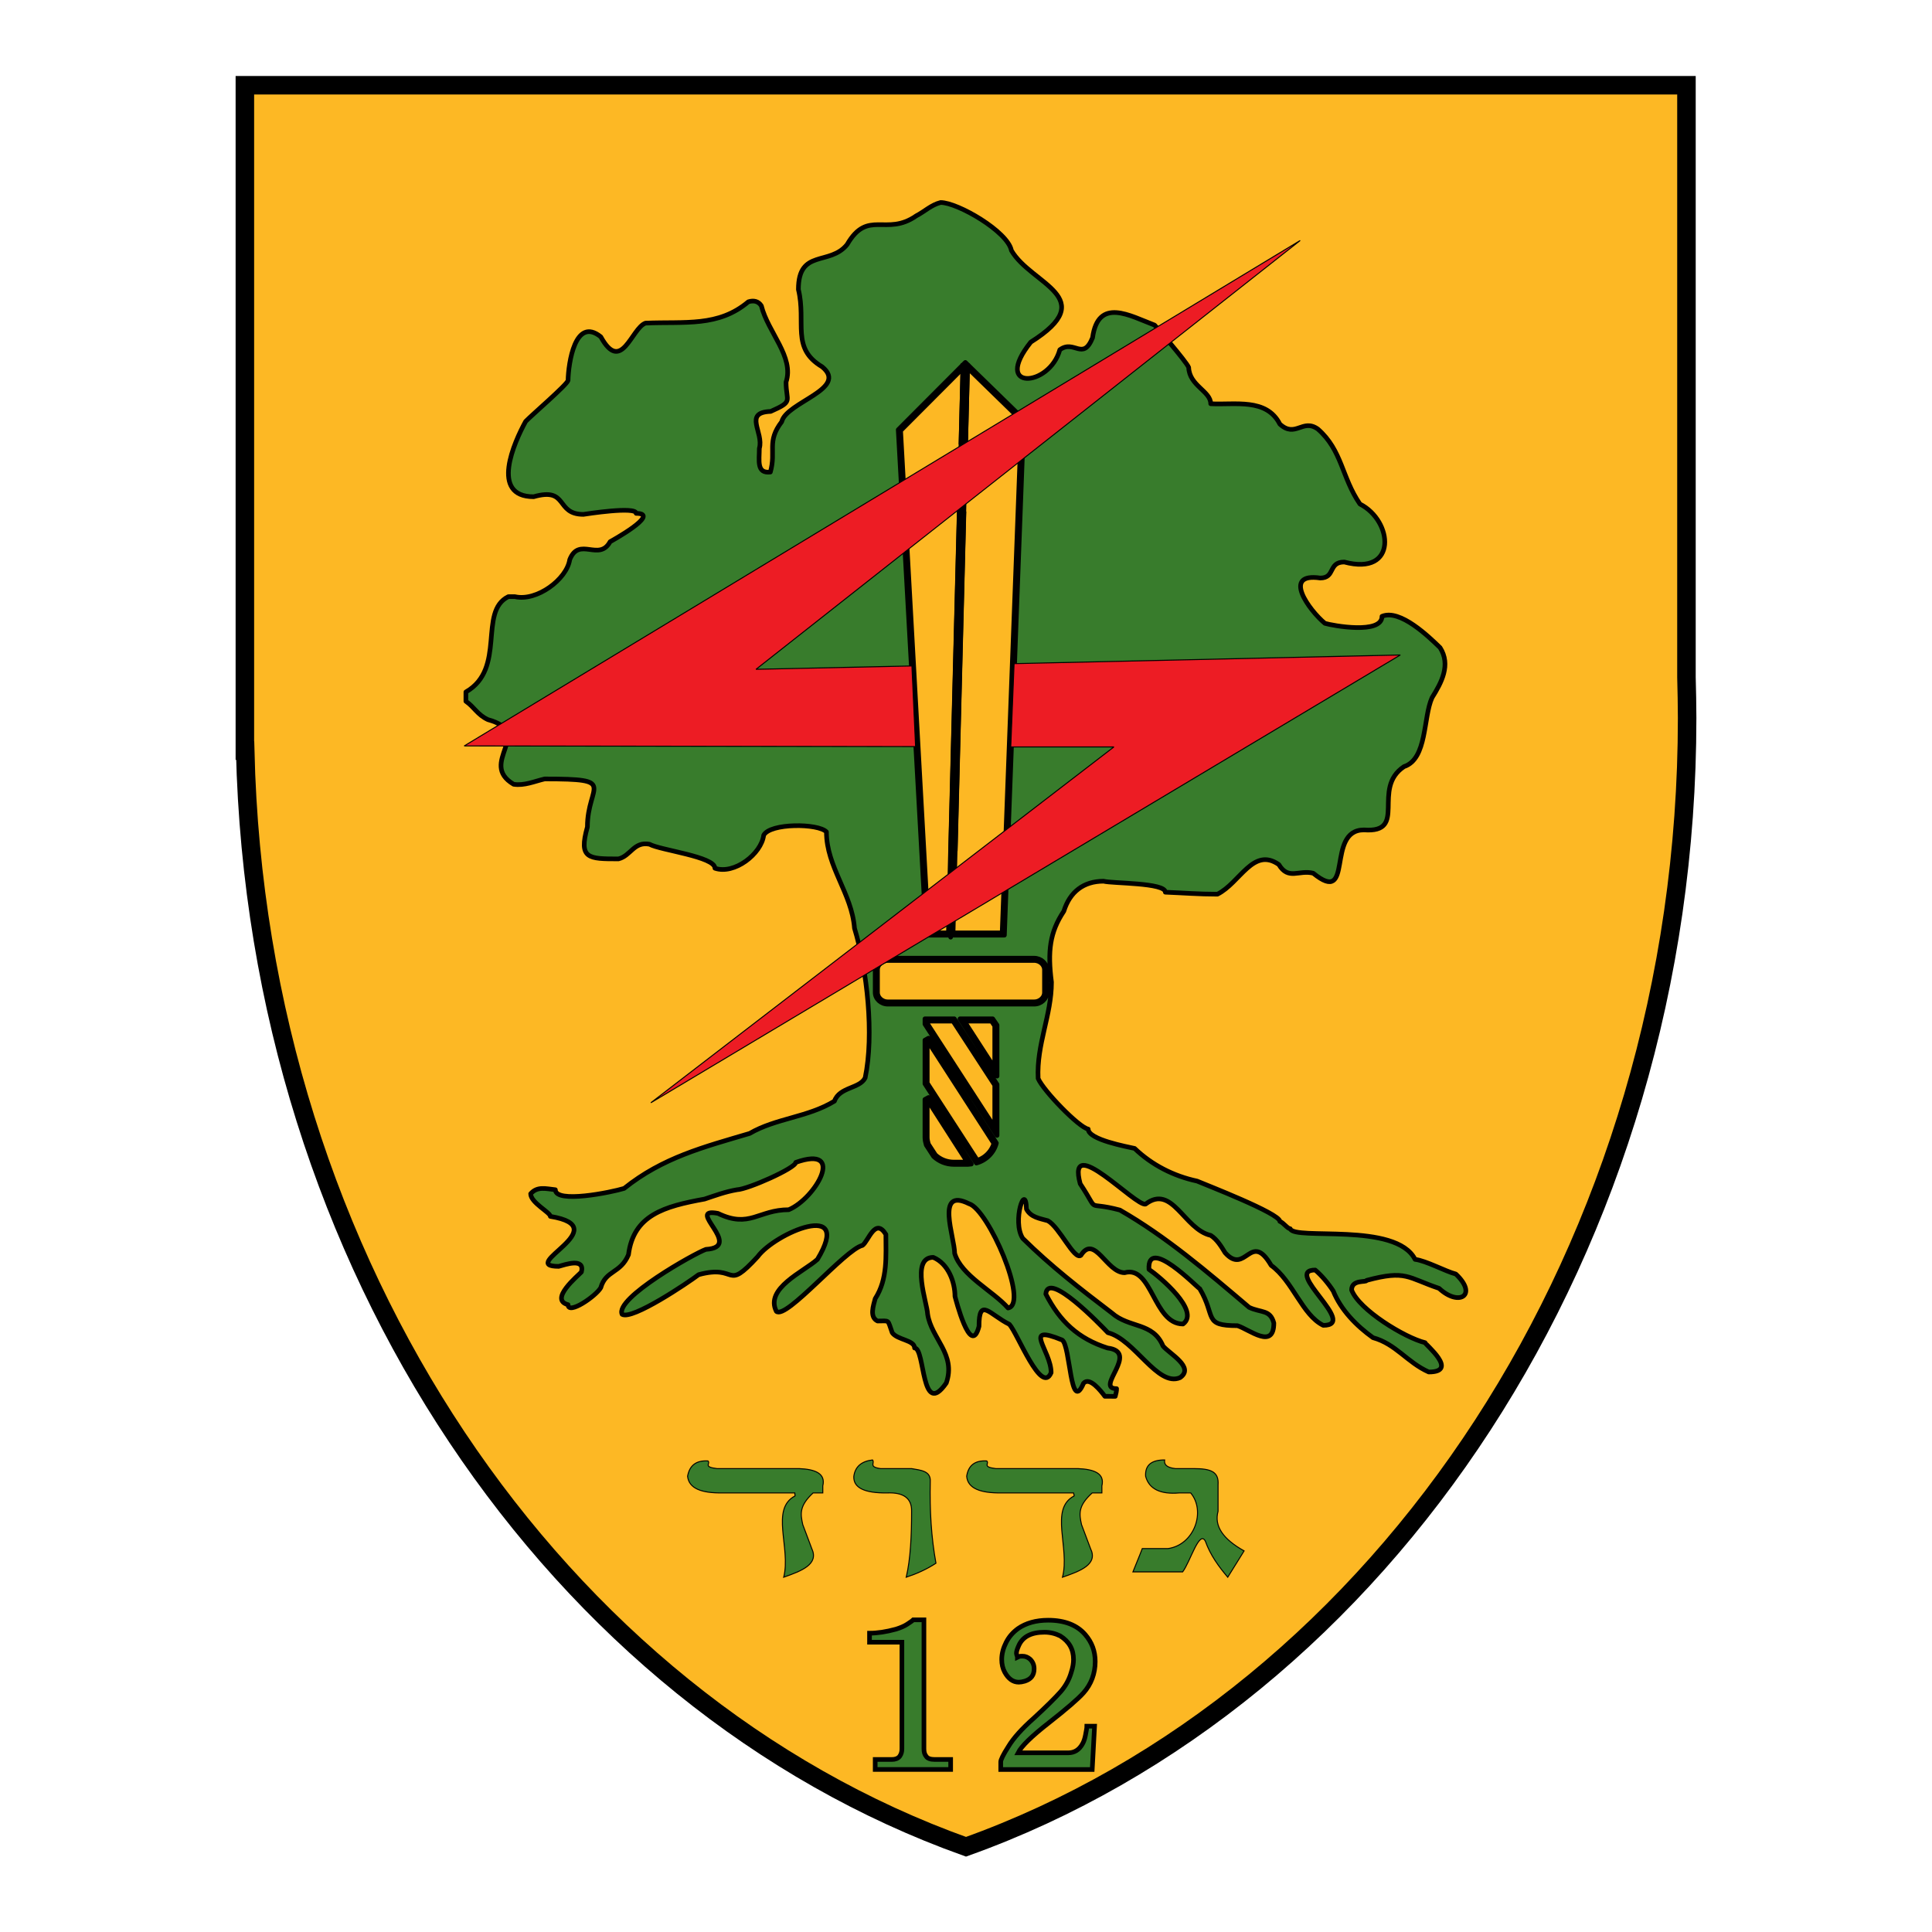 <?xml version="1.0" encoding="utf-8"?>
<!-- Generator: Adobe Illustrator 13.0.0, SVG Export Plug-In . SVG Version: 6.00 Build 14948)  -->
<!DOCTYPE svg PUBLIC "-//W3C//DTD SVG 1.0//EN" "http://www.w3.org/TR/2001/REC-SVG-20010904/DTD/svg10.dtd">
<svg version="1.0" id="Layer_1" xmlns="http://www.w3.org/2000/svg" xmlns:xlink="http://www.w3.org/1999/xlink" x="0px" y="0px"
	 width="192.756px" height="192.756px" viewBox="0 0 192.756 192.756" enable-background="new 0 0 192.756 192.756"
	 xml:space="preserve">
<g>
	<polygon fill-rule="evenodd" clip-rule="evenodd" fill="#FFFFFF" points="0,0 192.756,0 192.756,192.756 0,192.756 0,0 	"/>
	
		<path fill-rule="evenodd" clip-rule="evenodd" fill="#FDB824" stroke="#000000" stroke-width="1.847" stroke-miterlimit="2.613" d="
		M168.258,8.504v59.07c0.033,1.363,0.067,2.726,0.067,4.055c0,52.854-30.378,97.73-71.947,112.623
		c-40.737-14.56-70.714-57.939-71.914-109.365h-0.033v-3.258V8.504H168.258L168.258,8.504z"/>
	<path fill="none" stroke="#000000" stroke-width="0.923" stroke-miterlimit="2.613" d="M94.846,93.502v-0.199 M96.312,36.161
		l-6.695,6.714l2.798,50.428h2.432h0.1h5.262l1.933-51.458L96.312,36.161L96.312,36.161z M92.281,109.691l0.366-0.199l4.263,6.647
		c-0.1,0-0.233,0.034-0.333,0.034h-1.399c-0.799,0-1.499-0.3-2.032-0.799l-0.733-1.13c-0.066-0.232-0.133-0.498-0.133-0.765V109.691
		L92.281,109.691z M92.281,103.774l0.366-0.199l6.762,10.471c-0.233,0.931-0.999,1.729-1.999,1.994l-5.129-7.911V103.774
		L92.281,103.774z M99.476,102.278v5.086l-3.697-5.718h3.265L99.476,102.278L99.476,102.278z M95.212,101.646l4.264,6.549v5.086
		l-7.194-11.103v-0.532H95.212L95.212,101.646z M88.584,95.597h14.589c0.699,0,1.266,0.532,1.266,1.164v2.26
		c0,0.632-0.566,1.163-1.266,1.163H88.584c-0.7,0-1.266-0.531-1.266-1.163v-2.26C87.318,96.128,87.884,95.597,88.584,95.597
		L88.584,95.597z M94.846,93.502l1.466-57.242"/>
	<path fill-rule="evenodd" clip-rule="evenodd" fill="#387C2C" d="M110.234,139.31c-0.399-0.532-1.532-1.995-2.132-1.297
		c-1.332,3.125-1.299-3.789-2.132-4.321c-4.063-1.662-1.099,1.03-1.099,3.258c-0.967,2.294-3.331-3.89-4.164-4.82
		c-1.965-0.964-3.031-2.792-3.031,0.199c-0.833,3.258-2.365-2.892-2.398-2.991c0-1.43-0.667-3.258-2.165-3.89
		c-2.298,0-0.6,4.588-0.566,5.651c0.366,2.46,2.865,3.989,1.865,6.881c-2.531,3.656-2.099-3.49-3.164-3.49
		c0-0.798-1.732-0.798-2.232-1.529c-0.5-1.362-0.2-1.163-1.465-1.163c-0.833-0.398-0.4-1.562-0.233-2.228
		c1.266-1.961,1.066-4.255,1.066-6.415c-1.066-1.729-1.732,0.664-2.332,1.097c-1.732,0.398-7.628,7.446-8.594,6.582
		c-1.166-2.294,2.731-3.956,4.097-5.186c3.63-6.018-4.264-2.594-5.962-0.267c-3.298,3.591-1.899,0.698-5.896,1.796
		c-1.099,0.83-6.628,4.554-7.628,3.955c-0.766-1.596,7.228-6.083,8.361-6.482c3.864-0.232-2.166-4.222,1.199-3.59
		c3.165,1.529,4.03-0.365,7.062-0.365c2.698-1.131,5.763-6.516,0.7-4.721c0,0.565-4.797,2.692-5.862,2.726
		c-1.166,0.2-2.132,0.565-3.231,0.931c-4.03,0.731-7.095,1.596-7.595,5.552c-0.799,1.895-2.265,1.529-2.765,3.291
		c-0.466,0.831-3.264,2.759-3.264,1.695c-1.932-0.499,0.999-2.893,1.333-3.258c0.366-1.463-1.632-0.731-2.265-0.565
		c-4.23,0,5.862-3.889-0.833-4.986c0-0.398-1.965-1.362-1.965-2.26c0.666-0.765,1.532-0.499,2.465-0.399
		c0,1.396,5.562,0.267,6.861-0.133c3.864-3.091,7.928-4.122,12.524-5.484c2.631-1.529,5.795-1.596,8.46-3.225
		c0.5-1.43,2.531-1.229,3.064-2.327c0.899-4.288,0.2-10.77-1.066-14.925c-0.267-3.49-2.798-6.116-2.798-9.607
		c-0.799-0.864-5.629-0.897-6.262,0.333c-0.233,1.861-2.931,3.956-4.863,3.291c0-1.164-5.462-1.795-6.528-2.394
		c-1.565-0.299-1.865,1.164-3.098,1.463c-2.998,0-3.997,0-3.098-3.191c0-4.222,3.131-4.787-4.263-4.787
		c-1,0.232-2.032,0.698-3.098,0.532c-3.597-2.127,2.165-5.152-2.565-6.449c-1.066-0.499-1.366-1.263-2.198-1.829
		c0-0.299,0-0.631,0-0.931c4.063-2.327,1.199-8.011,4.23-9.507c0.233,0,0.433,0,0.666,0c2.166,0.499,5.163-1.729,5.463-3.69
		c0.933-2.36,2.931,0.233,4.031-1.795c0,0,5.163-2.826,2.598-2.826c0-0.731-5.029,0.066-5.263,0.1c-2.831,0-1.465-2.759-4.963-1.762
		c-4.397,0-1.932-5.452-0.799-7.513c0.6-0.631,4.13-3.656,4.23-4.088c0.033-1.696,0.699-6.416,3.264-4.355
		c2.065,3.756,3.064-0.864,4.463-1.363c3.964-0.166,7.262,0.399,10.259-2.127c0.533-0.167,0.999-0.066,1.299,0.399
		c0.666,2.659,3.297,5.086,2.464,7.612c0,1.961,0.799,1.895-1.532,2.925c-2.764,0.1-0.666,2.094-1.132,3.69
		c0,1.197-0.3,2.526,1.099,2.36c0.6-2.094-0.4-3.025,1.133-5.02c0.466-1.961,6.728-3.291,4.03-5.485
		c-3.131-1.861-1.566-4.388-2.365-7.712c0-4.088,3.131-2.327,4.863-4.488c2.065-3.557,3.897-0.764,6.895-2.858
		c0.833-0.432,1.499-1.097,2.432-1.33c1.698,0,6.694,2.892,7.062,4.787c1.965,3.391,8.993,4.687,1.932,9.141
		c-3.897,4.887,1.865,4.521,2.897,0.765c1.433-1.063,2.299,1.164,3.265-1.196c0.566-4.089,3.73-2.194,6.195-1.263
		c0,0.033,3.164,3.623,3.397,4.222c0.067,1.828,2.198,2.36,2.198,3.623c2.398,0.133,5.562-0.598,6.896,2.028
		c1.565,1.429,2.265-0.598,3.797,0.499c2.432,2.127,2.365,4.82,4.197,7.479c3.297,1.662,3.797,7.213-1.565,5.784
		c-1.633,0-0.866,1.596-2.398,1.596c-3.864-0.565-1.1,3.224,0.466,4.521c0.767,0.233,5.696,1.13,5.696-0.698
		c1.799-0.765,4.696,2.061,5.796,3.125c1.099,1.729,0.133,3.49-0.8,4.986c-0.899,1.961-0.467,6.116-2.798,6.881
		c-3.298,2.194,0.433,6.648-3.997,6.316c-3.864,0-0.933,7.679-5.063,4.321c-1.432-0.366-2.464,0.731-3.431-0.864
		c-2.564-1.795-3.863,1.828-6.129,2.958c-1.832,0-3.464-0.133-5.195-0.2c0-0.964-5.297-0.864-6.163-1.097
		c-1.998,0-3.363,1.064-3.963,2.992c-1.399,2.094-1.633,3.989-1.232,7.081c0,3.324-1.499,6.183-1.333,9.606
		c0.5,1.197,4.064,4.887,4.997,5.053c0,1.064,3.93,1.762,4.63,1.929c1.731,1.661,3.896,2.759,6.229,3.257
		c0.766,0.333,8.261,3.225,8.261,4.022c0.366,0.133,0.766,0.731,1.032,0.731c0.399,1.196,10.559-0.698,12.458,3.059
		c1.099,0.133,3.03,1.196,4.063,1.462c2.231,2.095,0.333,3.291-1.666,1.43c-3.164-1.063-3.264-1.861-7.228-0.798
		c0,0.232-1.499-0.133-1.499,0.964c0.732,1.962,5.296,4.754,7.328,5.252c0,0.167,3.431,2.926,0.366,2.926
		c-2.165-0.964-3.265-2.793-5.562-3.424c-1.665-1.196-3.198-2.759-3.964-4.654c-0.466-0.73-1.166-1.562-1.799-2.094
		c-3.264,0,4.363,5.518,0.8,5.518c-2.099-1.03-3.031-4.421-5.196-5.983c-2.065-3.523-2.531,1.064-4.597-1.263
		c-0.366-0.599-0.8-1.33-1.433-1.729c-2.664-0.599-3.83-5.152-6.495-3.125c-0.933,0.332-7.927-7.246-6.528-2.027
		c2.065,3.124,0.333,1.662,3.964,2.626c4.63,2.659,8.66,6.116,12.891,9.706c1.199,0.565,2.099,0.199,2.465,1.562
		c0,2.692-2.398,0.665-3.631,0.267c-3.464,0-2.099-0.898-3.764-3.69c-0.2-0.066-5.263-5.318-5.063-1.928
		c1.066,0.731,5.163,4.155,3.397,5.451c-2.964,0-3.064-5.884-5.829-5.119c-1.798,0-2.997-3.89-4.363-1.729
		c-0.666,0.499-2.132-2.825-3.297-3.457c-0.8-0.232-1.699-0.332-2.132-1.163c-0.067-2.793-1.466,1.229-0.367,2.925
		c2.799,2.76,5.663,4.986,8.894,7.446c1.732,1.529,4.098,0.897,5.097,3.291c0.633,0.765,3.197,2.127,1.698,3.158
		c-2.231,0.964-4.529-3.823-7.194-4.488c-0.699-0.731-5.995-6.249-6.195-3.855c1.398,2.726,3.23,4.454,6.162,5.385
		c3.264,0.399-1.333,4.056,0.899,4.056c0,0.266-0.066,0.498-0.134,0.765C110.934,139.31,110.601,139.31,110.234,139.31
		L110.234,139.31z M96.312,36.161l-6.695,6.714l2.798,50.428h2.432v0.199v-0.199v0.199v-0.199h0.1h5.262l1.933-51.458L96.312,36.161
		L96.312,36.161z M92.281,109.691l0.366-0.199l4.263,6.647c-0.1,0-0.233,0.034-0.333,0.034h-1.399c-0.799,0-1.499-0.3-2.032-0.799
		l-0.733-1.13c-0.066-0.232-0.133-0.498-0.133-0.765V109.691L92.281,109.691z M92.281,103.774l0.366-0.199l6.762,10.471
		c-0.233,0.931-0.999,1.729-1.999,1.994l-5.129-7.911V103.774L92.281,103.774z M99.476,102.278v5.086l-3.697-5.718h3.265
		L99.476,102.278L99.476,102.278z M95.212,101.646l4.264,6.549v5.086l-7.194-11.103v-0.532H95.212L95.212,101.646z M88.584,95.597
		h14.589c0.699,0,1.266,0.532,1.266,1.164v2.26c0,0.632-0.566,1.163-1.266,1.163H88.584c-0.7,0-1.266-0.531-1.266-1.163v-2.26
		C87.318,96.128,87.884,95.597,88.584,95.597L88.584,95.597z M100.575,130.5c-1.532-1.729-4.664-3.225-5.33-5.451
		c0-1.596-1.965-6.648,1.432-4.953C98.576,120.628,102.707,130.102,100.575,130.5L100.575,130.5z"/>
	<path fill="none" stroke="#000000" stroke-width="0.462" stroke-linejoin="round" stroke-miterlimit="2.613" d="M110.234,139.31
		c-0.399-0.532-1.532-1.995-2.132-1.297c-1.332,3.125-1.299-3.789-2.132-4.321c-4.063-1.662-1.099,1.03-1.099,3.258
		c-0.967,2.294-3.331-3.89-4.164-4.82c-1.965-0.964-3.031-2.792-3.031,0.199c-0.833,3.258-2.365-2.892-2.398-2.991
		c0-1.43-0.667-3.258-2.165-3.89c-2.298,0-0.6,4.588-0.566,5.651c0.366,2.46,2.865,3.989,1.865,6.881
		c-2.531,3.656-2.099-3.49-3.164-3.49c0-0.798-1.732-0.798-2.232-1.529c-0.5-1.362-0.2-1.163-1.465-1.163
		c-0.833-0.398-0.4-1.562-0.233-2.228c1.266-1.961,1.066-4.255,1.066-6.415c-1.066-1.729-1.732,0.664-2.332,1.097
		c-1.732,0.398-7.628,7.446-8.594,6.582c-1.166-2.294,2.731-3.956,4.097-5.186c3.63-6.018-4.264-2.594-5.962-0.267
		c-3.298,3.591-1.899,0.698-5.896,1.796c-1.099,0.83-6.628,4.554-7.628,3.955c-0.766-1.596,7.228-6.083,8.361-6.482
		c3.864-0.232-2.166-4.222,1.199-3.59c3.165,1.529,4.03-0.365,7.062-0.365c2.698-1.131,5.763-6.516,0.7-4.721
		c0,0.565-4.797,2.692-5.862,2.726c-1.166,0.2-2.132,0.565-3.231,0.931c-4.03,0.731-7.095,1.596-7.595,5.552
		c-0.799,1.895-2.265,1.529-2.765,3.291c-0.466,0.831-3.264,2.759-3.264,1.695c-1.932-0.499,0.999-2.893,1.333-3.258
		c0.366-1.463-1.632-0.731-2.265-0.565c-4.23,0,5.862-3.889-0.833-4.986c0-0.398-1.965-1.362-1.965-2.26
		c0.666-0.765,1.532-0.499,2.465-0.399c0,1.396,5.562,0.267,6.861-0.133c3.864-3.091,7.928-4.122,12.524-5.484
		c2.631-1.529,5.795-1.596,8.46-3.225c0.5-1.43,2.531-1.229,3.064-2.327c0.899-4.288,0.2-10.77-1.066-14.925
		c-0.267-3.49-2.798-6.116-2.798-9.607c-0.799-0.864-5.629-0.897-6.262,0.333c-0.233,1.861-2.931,3.956-4.863,3.291
		c0-1.164-5.462-1.795-6.528-2.394c-1.565-0.299-1.865,1.164-3.098,1.463c-2.998,0-3.997,0-3.098-3.191
		c0-4.222,3.131-4.787-4.263-4.787c-1,0.232-2.032,0.698-3.098,0.532c-3.597-2.127,2.165-5.152-2.565-6.449
		c-1.066-0.499-1.366-1.263-2.198-1.829c0-0.299,0-0.631,0-0.931c4.063-2.327,1.199-8.011,4.23-9.507c0.233,0,0.433,0,0.666,0
		c2.166,0.499,5.163-1.729,5.463-3.69c0.933-2.36,2.931,0.233,4.031-1.795c0,0,5.163-2.826,2.598-2.826
		c0-0.731-5.029,0.066-5.263,0.1c-2.831,0-1.465-2.759-4.963-1.762c-4.397,0-1.932-5.452-0.799-7.513
		c0.6-0.631,4.13-3.656,4.23-4.088c0.033-1.696,0.699-6.416,3.264-4.355c2.065,3.756,3.064-0.864,4.463-1.363
		c3.964-0.166,7.262,0.399,10.259-2.127c0.533-0.167,0.999-0.066,1.299,0.399c0.666,2.659,3.297,5.086,2.464,7.612
		c0,1.961,0.799,1.895-1.532,2.925c-2.764,0.1-0.666,2.094-1.132,3.69c0,1.197-0.3,2.526,1.099,2.36c0.6-2.094-0.4-3.025,1.133-5.02
		c0.466-1.961,6.728-3.291,4.03-5.485c-3.131-1.861-1.566-4.388-2.365-7.712c0-4.088,3.131-2.327,4.863-4.488
		c2.065-3.557,3.897-0.764,6.895-2.858c0.833-0.432,1.499-1.097,2.432-1.33c1.698,0,6.694,2.892,7.062,4.787
		c1.965,3.391,8.993,4.687,1.932,9.141c-3.897,4.887,1.865,4.521,2.897,0.765c1.433-1.063,2.299,1.164,3.265-1.196
		c0.566-4.089,3.73-2.194,6.195-1.263c0,0,3.164,3.623,3.397,4.222c0.067,1.828,2.198,2.36,2.198,3.623
		c2.398,0.133,5.562-0.598,6.896,2.028c1.565,1.429,2.265-0.598,3.797,0.499c2.432,2.127,2.365,4.82,4.197,7.479
		c3.297,1.662,3.797,7.213-1.565,5.784c-1.633,0-0.866,1.596-2.398,1.596c-3.864-0.565-1.1,3.224,0.466,4.521
		c0.767,0.233,5.696,1.13,5.696-0.698c1.799-0.765,4.696,2.061,5.796,3.125c1.099,1.729,0.133,3.49-0.8,4.986
		c-0.899,1.961-0.467,6.116-2.798,6.881c-3.298,2.194,0.433,6.648-3.997,6.316c-3.864,0-0.933,7.679-5.063,4.321
		c-1.432-0.366-2.464,0.731-3.431-0.864c-2.564-1.795-3.863,1.828-6.129,2.958c-1.832,0-3.464-0.133-5.195-0.2
		c0-0.964-5.297-0.864-6.163-1.097c-1.998,0-3.363,1.064-3.963,2.992c-1.399,2.094-1.633,3.989-1.232,7.081
		c0,3.324-1.499,6.183-1.333,9.606c0.5,1.197,4.064,4.887,4.997,5.053c0,1.064,3.93,1.762,4.63,1.929
		c1.731,1.661,3.896,2.759,6.229,3.257c0.766,0.333,8.261,3.225,8.261,4.022c0.366,0.133,0.766,0.731,1.032,0.731
		c0.399,1.196,10.559-0.698,12.458,3.059c1.099,0.133,3.03,1.196,4.063,1.462c2.231,2.095,0.333,3.291-1.666,1.43
		c-3.164-1.063-3.264-1.861-7.228-0.798c0,0.232-1.499-0.133-1.499,0.964c0.732,1.962,5.296,4.754,7.328,5.252
		c0,0.167,3.431,2.926,0.366,2.926c-2.165-0.964-3.265-2.793-5.562-3.424c-1.665-1.196-3.198-2.759-3.964-4.654
		c-0.466-0.73-1.166-1.562-1.799-2.094c-3.264,0,4.363,5.518,0.8,5.518c-2.099-1.03-3.031-4.421-5.196-5.983
		c-2.065-3.523-2.531,1.064-4.597-1.263c-0.366-0.599-0.8-1.33-1.433-1.729c-2.664-0.599-3.83-5.152-6.495-3.125
		c-0.933,0.332-7.927-7.246-6.528-2.027c2.065,3.124,0.333,1.662,3.964,2.626c4.63,2.659,8.66,6.116,12.891,9.706
		c1.199,0.565,2.099,0.199,2.465,1.562c0,2.692-2.398,0.665-3.631,0.267c-3.464,0-2.099-0.898-3.764-3.69
		c-0.2-0.066-5.263-5.318-5.063-1.928c1.066,0.731,5.163,4.155,3.397,5.451c-2.964,0-3.064-5.884-5.829-5.119
		c-1.798,0-2.997-3.89-4.363-1.729c-0.666,0.499-2.132-2.825-3.297-3.457c-0.8-0.232-1.699-0.332-2.132-1.163
		c-0.067-2.793-1.466,1.229-0.367,2.925c2.799,2.76,5.663,4.986,8.894,7.446c1.732,1.529,4.098,0.897,5.097,3.291
		c0.633,0.765,3.197,2.127,1.698,3.158c-2.231,0.964-4.529-3.823-7.194-4.488c-0.699-0.731-5.995-6.249-6.195-3.855
		c1.398,2.726,3.23,4.454,6.162,5.385c3.264,0.399-1.333,4.056,0.899,4.056c0,0.266-0.066,0.498-0.134,0.765
		C110.934,139.31,110.601,139.31,110.234,139.31L110.234,139.31z M96.312,36.161l-6.695,6.714l2.798,50.428h2.432v0.199v-0.199
		v0.199v-0.199h0.1h5.262l1.933-51.458L96.312,36.161L96.312,36.161z M92.281,109.691l0.366-0.199l4.263,6.647
		c-0.1,0-0.233,0.034-0.333,0.034h-1.399c-0.799,0-1.499-0.3-2.032-0.799l-0.733-1.13c-0.066-0.232-0.133-0.498-0.133-0.765V109.691
		L92.281,109.691z M92.281,103.774l0.366-0.199l6.762,10.471c-0.233,0.931-0.999,1.729-1.999,1.994l-5.129-7.911V103.774
		L92.281,103.774z M99.476,102.278v5.086l-3.697-5.718h3.265L99.476,102.278L99.476,102.278z M95.212,101.646l4.264,6.549v5.086
		l-7.194-11.103v-0.532H95.212L95.212,101.646z M88.584,95.597h14.589c0.699,0,1.266,0.532,1.266,1.164v2.26
		c0,0.632-0.566,1.163-1.266,1.163H88.584c-0.7,0-1.266-0.531-1.266-1.163v-2.26C87.318,96.128,87.884,95.597,88.584,95.597
		L88.584,95.597z M100.575,130.5c-1.532-1.729-4.664-3.225-5.33-5.451c0-1.596-1.965-6.648,1.432-4.953
		C98.576,120.628,102.707,130.102,100.575,130.5L100.575,130.5z"/>
	
		<path fill-rule="evenodd" clip-rule="evenodd" fill="#387C2C" stroke="#000000" stroke-width="0.1" stroke-miterlimit="2.613" d="
		M107.104,148.949c0.033,0.1,0.066,0.199,0.066,0.3c-2.498,1.296-0.399,5.186-1.166,8.11c1.832-0.632,3.564-1.296,2.798-2.858
		c-0.3-0.798-0.599-1.596-0.899-2.394c-0.232-1.063-0.366-1.861,1.066-3.158c0.333,0,0.633,0,0.966,0c0-0.232,0-0.465,0-0.698
		c0.3-1.229-0.732-1.662-2.398-1.729c-2.731,0-5.462,0-8.193,0c-1.399-0.166-0.6-0.498-0.899-0.765
		c-1.166-0.066-1.832,0.433-1.999,1.529c0.1,1.23,1.399,1.695,3.498,1.662C102.34,148.949,104.738,148.949,107.104,148.949
		L107.104,148.949z"/>
	
		<path fill-rule="evenodd" clip-rule="evenodd" fill="#387C2C" stroke="#000000" stroke-width="0.1" stroke-miterlimit="2.613" d="
		M85.186,147.287c-0.066,1.13,1.033,1.695,3.331,1.662c1.532-0.066,2.465,0.466,2.432,1.828c0,2.427-0.1,4.721-0.533,6.582
		c1-0.332,1.999-0.765,2.964-1.396c-0.466-2.559-0.633-5.285-0.566-8.144c0.066-1.063-0.933-1.131-1.865-1.297
		c-1.033,0-2.065,0-3.098,0c-1.232-0.166-0.533-0.564-0.799-0.864C85.952,145.791,85.319,146.323,85.186,147.287L85.186,147.287z"/>
	
		<path fill-rule="evenodd" clip-rule="evenodd" fill="#387C2C" stroke="#000000" stroke-width="0.1" stroke-miterlimit="2.613" d="
		M113.032,156.827c1.665,0,3.298,0,4.963,0c0.767-1.03,1.666-4.222,2.266-3.058c0.499,1.396,1.332,2.526,2.231,3.59
		c0.533-0.864,1.099-1.762,1.632-2.626c-2.132-1.196-2.998-2.493-2.598-3.956c0-0.864,0-1.729,0-2.626
		c0.1-1.329-0.733-1.629-2.432-1.629c-0.6,0-1.232,0-1.832,0c-0.899-0.1-1.133-0.432-1.066-0.864c-1.332,0-1.965,0.532-1.898,1.629
		c0.333,1.264,1.466,1.828,3.364,1.662c0.399,0,0.767,0,1.133,0c1.532,1.828,0.366,5.186-2.266,5.552c-0.865,0-1.698,0-2.564,0
		C113.665,155.299,113.332,156.063,113.032,156.827L113.032,156.827z"/>
	
		<path fill-rule="evenodd" clip-rule="evenodd" fill="#387C2C" stroke="#000000" stroke-width="0.1" stroke-miterlimit="2.613" d="
		M79.291,148.949c0,0.1,0.033,0.199,0.033,0.3c-2.498,1.296-0.399,5.186-1.132,8.11c1.799-0.632,3.531-1.296,2.798-2.858
		c-0.3-0.798-0.6-1.596-0.899-2.394c-0.233-1.063-0.366-1.861,1.033-3.158c0.333,0,0.633,0,0.966,0c0-0.232,0-0.465,0-0.698
		c0.3-1.229-0.732-1.662-2.365-1.729c-2.731,0-5.463,0-8.194,0c-1.433-0.166-0.6-0.498-0.899-0.765
		c-1.166-0.066-1.832,0.433-2.032,1.529c0.133,1.23,1.398,1.695,3.497,1.662C74.494,148.949,76.892,148.949,79.291,148.949
		L79.291,148.949z"/>
	<path fill-rule="evenodd" clip-rule="evenodd" fill="#387C2C" d="M87.318,175.543h1.666c0.333,0,0.6-0.1,0.766-0.3
		c0.167-0.232,0.233-0.465,0.233-0.765v-10.637h-3.231v-0.897c0.766,0,1.665-0.133,2.631-0.399c0.433-0.133,0.833-0.299,1.132-0.498
		s0.5-0.333,0.6-0.433h1.066v12.864c0,0.333,0.066,0.565,0.233,0.765c0.133,0.2,0.433,0.3,0.833,0.3h1.599v0.997h-7.528V175.543
		L87.318,175.543z"/>
	<path fill-rule="evenodd" clip-rule="evenodd" fill="#387C2C" d="M101.508,165.338c0,0,0.066-0.033,0.166-0.066
		c0.101-0.034,0.233-0.034,0.333-0.034c0.3,0,0.533,0.101,0.767,0.3c0.267,0.266,0.399,0.564,0.399,0.964
		c0,0.632-0.3,1.03-0.933,1.229c-0.233,0.066-0.434,0.1-0.6,0.1c-0.566,0-1.032-0.332-1.398-0.997c-0.2-0.365-0.3-0.798-0.3-1.263
		c0-0.599,0.166-1.163,0.433-1.695c0.3-0.599,0.699-1.03,1.199-1.396c0.766-0.531,1.766-0.831,2.998-0.831
		c1.665,0,2.897,0.499,3.697,1.43c0.666,0.765,0.999,1.662,0.999,2.692c0,1.196-0.399,2.261-1.166,3.125
		c-0.566,0.632-1.731,1.629-3.464,2.991c-1.699,1.33-2.731,2.327-3.064,2.992h4.996c0.633,0,1.1-0.299,1.433-0.897
		c0.133-0.232,0.233-0.532,0.3-0.897c0.066-0.366,0.133-0.665,0.133-0.864h0.767l-0.233,4.321h-9.127v-0.765
		c0-0.199,0.233-0.698,0.767-1.529c0.499-0.831,1.332-1.762,2.531-2.825c1.266-1.164,2.132-2.028,2.665-2.626
		c0.499-0.565,0.865-1.23,1.065-1.929c0.167-0.498,0.233-0.931,0.233-1.296c0-1.03-0.434-1.795-1.332-2.36
		c-0.467-0.232-1-0.365-1.566-0.365c-1.299,0-2.165,0.432-2.564,1.329c-0.133,0.3-0.233,0.565-0.233,0.765
		c0,0.1,0.033,0.166,0.066,0.266C101.508,165.271,101.508,165.305,101.508,165.338L101.508,165.338z"/>
	<path fill="none" stroke="#000000" stroke-width="0.462" stroke-miterlimit="2.613" d="M87.318,175.543h1.666
		c0.333,0,0.6-0.1,0.766-0.3c0.167-0.232,0.233-0.465,0.233-0.765v-10.637h-3.231v-0.897c0.766,0,1.665-0.133,2.631-0.399
		c0.433-0.133,0.833-0.299,1.132-0.498s0.5-0.333,0.6-0.433h1.066v12.864c0,0.333,0.066,0.565,0.233,0.765
		c0.133,0.2,0.433,0.3,0.833,0.3h1.599v0.997h-7.528V175.543L87.318,175.543z M101.508,165.338c0,0,0.066-0.033,0.166-0.066
		c0.101-0.034,0.233-0.034,0.333-0.034c0.3,0,0.533,0.101,0.767,0.3c0.267,0.266,0.399,0.564,0.399,0.964
		c0,0.632-0.3,1.03-0.933,1.229c-0.233,0.066-0.434,0.1-0.6,0.1c-0.566,0-1.032-0.332-1.398-0.997c-0.2-0.365-0.3-0.798-0.3-1.263
		c0-0.599,0.166-1.163,0.433-1.695c0.3-0.599,0.699-1.03,1.199-1.396c0.766-0.531,1.766-0.831,2.998-0.831
		c1.665,0,2.897,0.499,3.697,1.43c0.666,0.765,0.999,1.662,0.999,2.692c0,1.196-0.399,2.261-1.166,3.125
		c-0.566,0.632-1.731,1.629-3.464,2.991c-1.699,1.33-2.731,2.327-3.064,2.992h4.996c0.633,0,1.1-0.299,1.433-0.897
		c0.133-0.232,0.233-0.532,0.3-0.897c0.066-0.366,0.133-0.665,0.133-0.864h0.767l-0.233,4.321h-9.127v-0.765
		c0-0.199,0.233-0.698,0.767-1.529c0.499-0.831,1.332-1.762,2.531-2.825c1.266-1.164,2.132-2.028,2.665-2.626
		c0.499-0.565,0.865-1.23,1.065-1.929c0.167-0.498,0.233-0.931,0.233-1.296c0-1.03-0.434-1.795-1.332-2.36
		c-0.467-0.232-1-0.365-1.566-0.365c-1.299,0-2.165,0.432-2.564,1.329c-0.133,0.3-0.233,0.565-0.233,0.765
		c0,0.1,0.033,0.166,0.066,0.266C101.508,165.271,101.508,165.338,101.508,165.338L101.508,165.338z"/>
	<path fill="none" stroke="#000000" stroke-width="0.923" stroke-miterlimit="2.613" d="M95.079,84.893l0.866-33.873
		 M96.111,44.338l0.2-8.078"/>
	
		<path fill-rule="evenodd" clip-rule="evenodd" fill="#ED1C24" stroke="#000000" stroke-width="0.1" stroke-miterlimit="2.613" d="
		M129.72,23.994L75.427,66.776l15.555-0.333l0.367,8.044l-45.034-0.066L129.72,23.994L129.72,23.994z M101.175,66.211l38.538-0.864
		l-74.778,44.676l46.199-35.502h-10.292L101.175,66.211L101.175,66.211z"/>
</g>
</svg>
